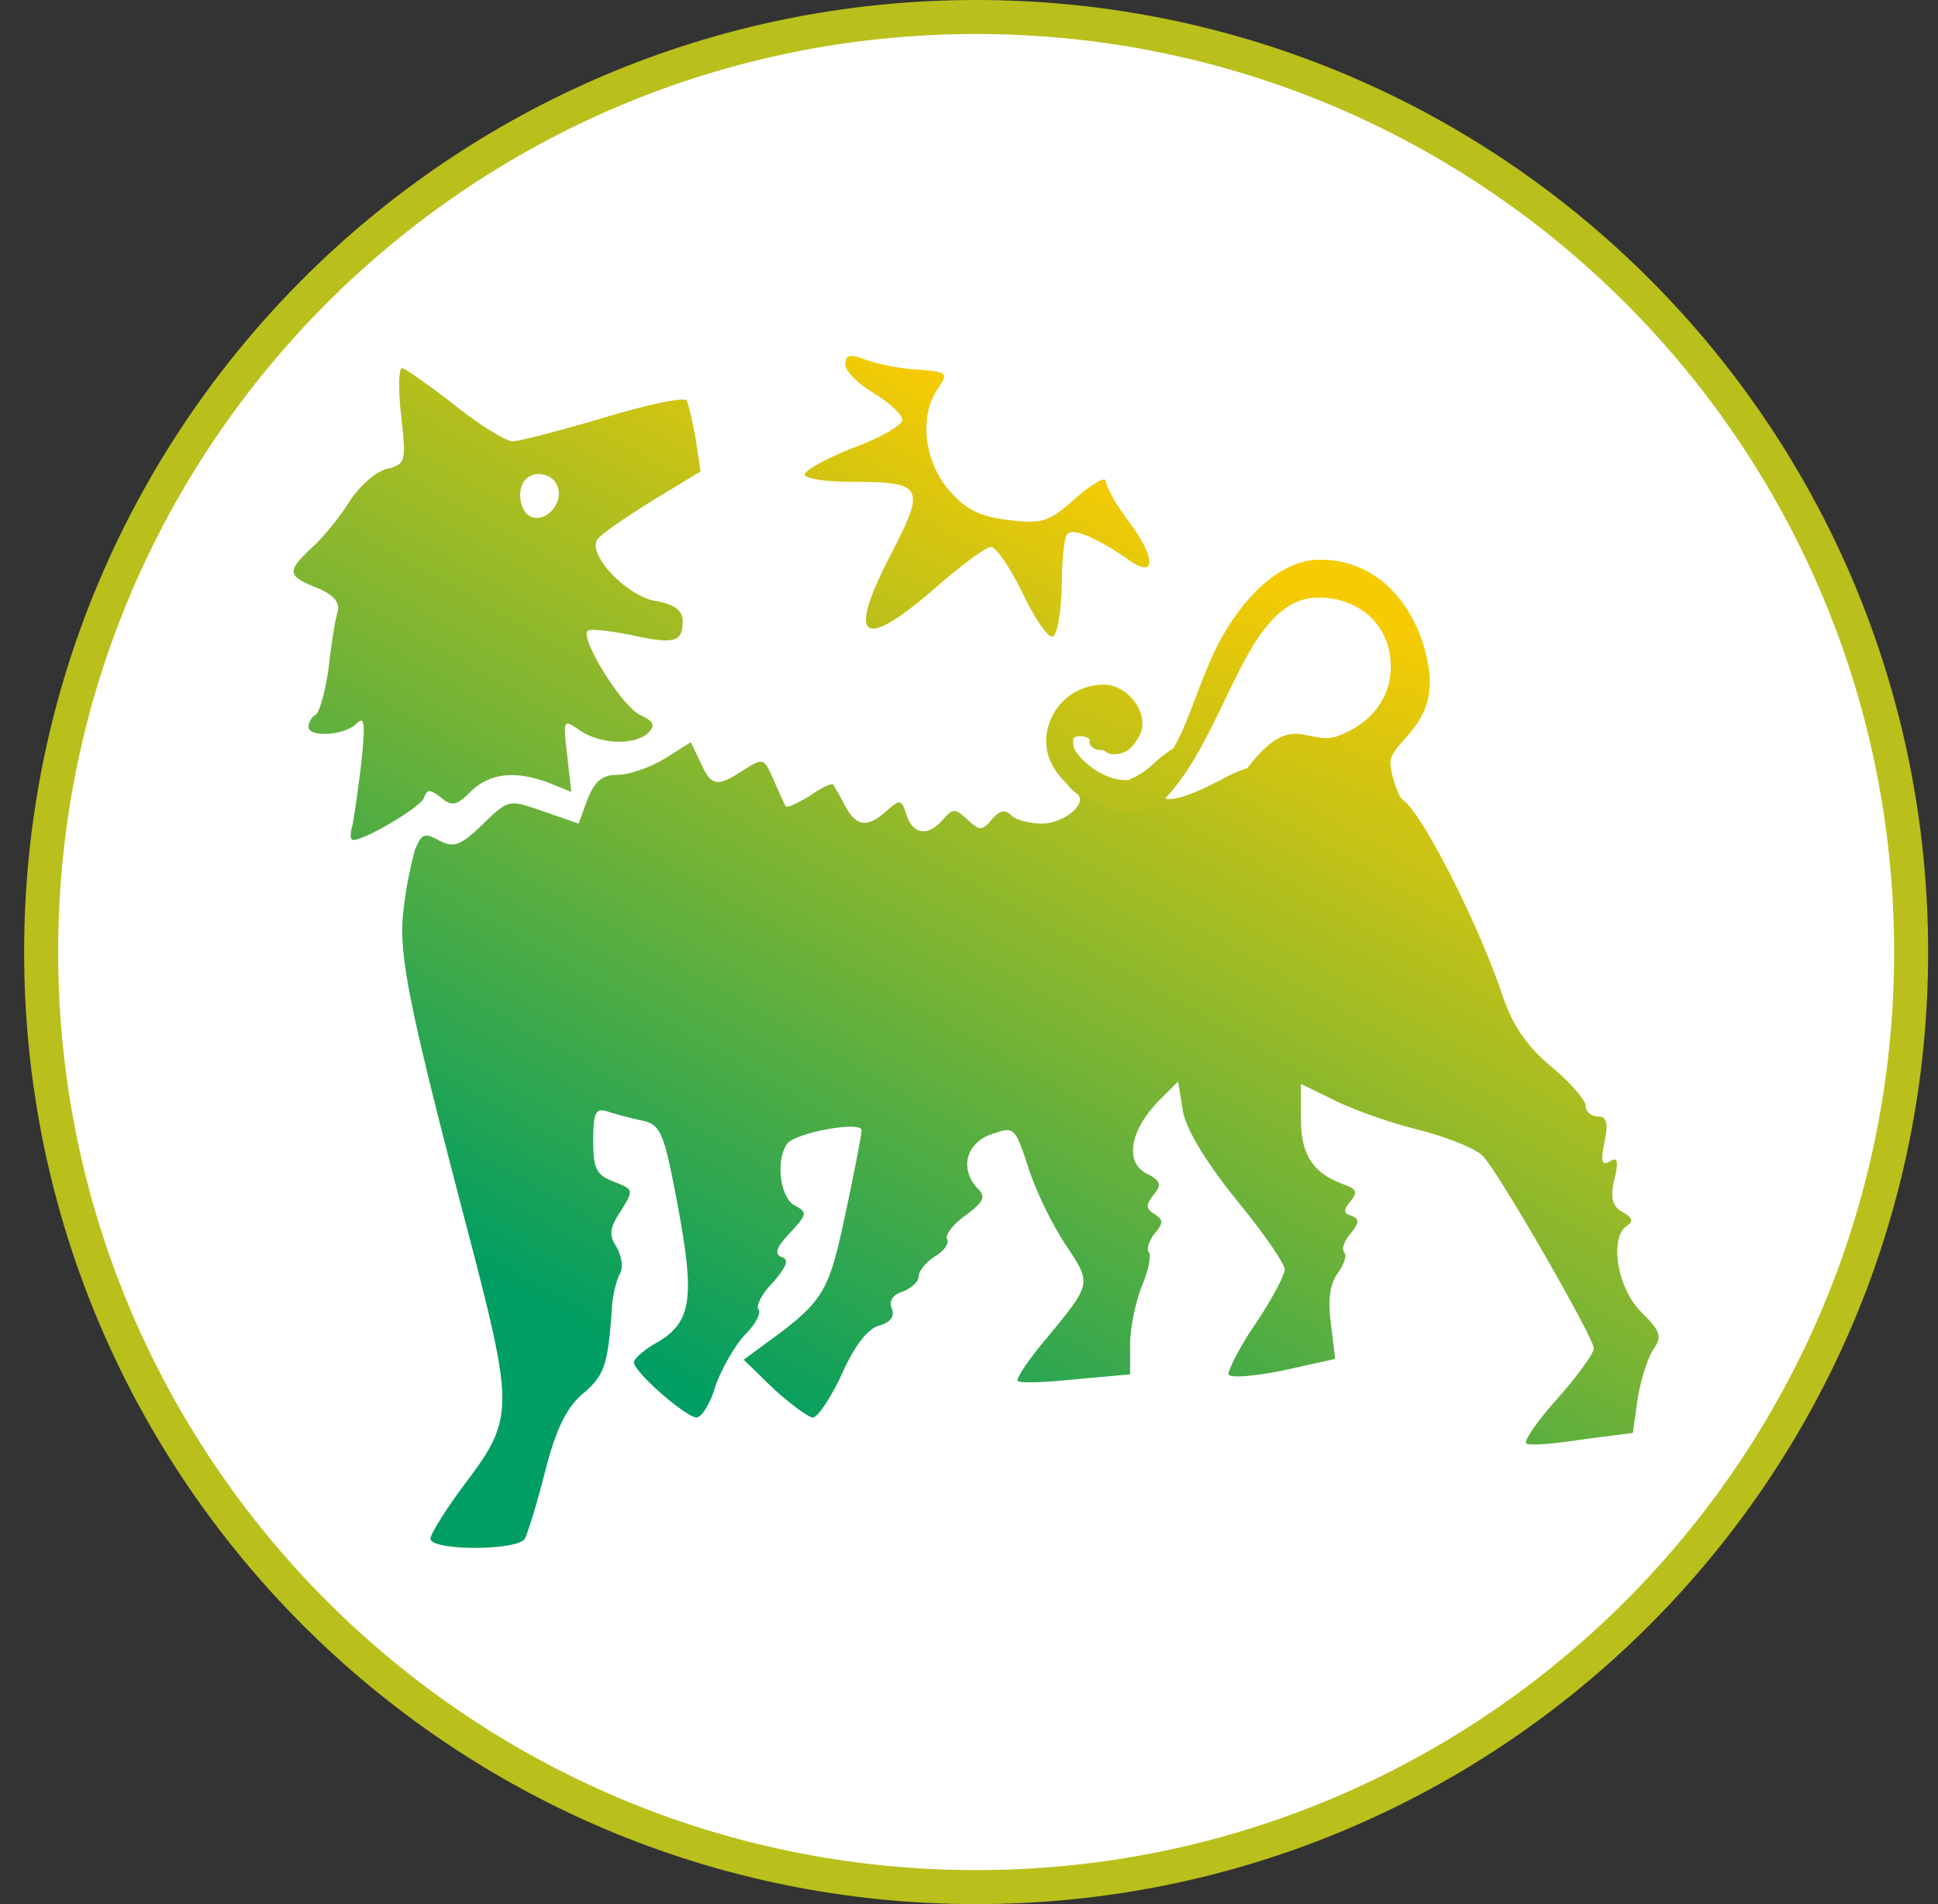 <svg xmlns="http://www.w3.org/2000/svg" width="57" height="56" fill="none" viewBox="0 0 57 56"><rect x="0" y="0" width="57" height="56" fill="#333333" stroke="none"/><g clip-path="url(#a)"><path fill="#fff" stroke="#b9c01b" d="M28.71 55.5c-15.188 0-27.5-12.312-27.5-27.5S13.522.5 28.71.5c15.187 0 27.5 12.312 27.5 27.5s-12.313 27.5-27.5 27.5Z"/><path fill="url(#b)" d="M30.966 18.717c.143-.072.24-.742.264-1.483 0-.766.071-1.46.167-1.532.167-.19.909.144 1.77.742.814.598.862.024.072-1.053-.406-.526-.717-1.1-.717-1.244s-.384.072-.886.503c-.766.694-.981.765-1.962.645-.814-.095-1.245-.287-1.747-.861-.741-.837-.91-2.201-.335-3.015.311-.454.264-.478-.598-.55a6.2 6.2 0 0 1-1.53-.287c-.48-.191-.6-.143-.6.144.001.191.384.574.838.837.455.287.837.622.837.79 0 .144-.646.527-1.435.813-.79.311-1.435.67-1.436.79s.622.215 1.388.215c2.105 0 2.177.143 1.148 2.13-1.316 2.535-.86 2.87 1.317.98.765-.67 1.483-1.196 1.627-1.196s.573.622.932 1.364c.36.765.766 1.34.886 1.268m-20.577 5.986c.359 0 2.01-.981 2.082-1.245.095-.263.191-.239.502 0 .31.264.455.24.861-.167.55-.55 1.316-.646 2.321-.263l.647.263-.12-1.077c-.12-1.052-.12-1.076.36-.741.621.43 1.65.454 2.032.071.216-.215.144-.335-.262-.526-.55-.287-1.747-2.226-1.532-2.465.074-.071.647 0 1.268.12 1.292.287 1.531.215 1.531-.407 0-.31-.239-.502-.837-.598-.837-.167-1.962-1.364-1.674-1.795.072-.144.79-.622 1.579-1.124l1.459-.885-.144-.957c-.096-.526-.215-1.028-.263-1.124-.071-.12-1.172.119-2.44.502-1.292.382-2.49.694-2.68.694-.193 0-.982-.48-1.723-1.077-.766-.598-1.46-1.076-1.532-1.076-.095.001-.119.622-.023 1.41.143 1.34.143 1.413-.43 1.556-.312.072-.79.502-1.078.933-.263.43-.741 1.029-1.076 1.34-.79.741-.79.862.096 1.22.478.192.693.43.622.694-.072.215-.192.957-.264 1.627-.096.694-.263 1.316-.383 1.412a.45.45 0 0 0-.215.36c.002.31 1.053.262 1.412-.096.239-.24.263-.024.143 1.148-.096.79-.215 1.626-.263 1.842-.071.239-.072.43.024.43m6.006-10.409c.191.479-.311 1.077-.766.91-.335-.12-.455-.814-.168-1.101.263-.287.79-.167.934.191m-3.733 30.96c0 .36 2.56.36 2.776 0 .072-.144.358-1.029.597-1.985.311-1.22.623-1.867 1.102-2.273.646-.55.742-.838.861-2.537.024-.406.144-.837.24-1.005.095-.167.047-.502-.096-.765-.24-.359-.216-.574.119-1.076.383-.622.383-.623-.215-.862-.502-.191-.599-.383-.599-1.197 0-.837.072-.98.431-.861.215.072.67.192 1.005.263.55.12.646.336 1.053 2.513.502 2.703.406 3.397-.575 3.995-.406.216-.717.503-.717.599 0 .287 1.508 1.603 1.843 1.627.143 0 .406-.407.55-.91.167-.478.55-1.172.86-1.507.336-.335.503-.67.408-.766-.072-.096.096-.454.43-.789.407-.478.479-.67.263-.742-.239-.096-.167-.287.24-.718.502-.55.526-.598.12-.813-.407-.24-.55-1.292-.216-1.794.215-.335 2.2-.695 2.2-.408 0 .12-.214 1.221-.478 2.465-.502 2.345-.622 2.56-2.44 3.876l-.55.407.885.86c.502.455 1.028.838 1.148.839.144 0 .527-.575.862-1.292.359-.814.765-1.34 1.1-1.412.311-.096.455-.263.36-.502-.096-.216.024-.407.335-.503.239-.096.454-.287.454-.43 0-.168.215-.431.478-.599.287-.167.431-.407.36-.502-.072-.12.167-.43.526-.694.55-.407.622-.55.383-.79-.55-.574-.36-1.34.383-1.603.693-.24.694-.239 1.1.981.216.694.718 1.7 1.1 2.273.766 1.149.766 1.125-.573 2.752-.526.62-.908 1.194-.838 1.244.047.071.814.047 1.699-.048l1.603-.144v-.885c0-.502.167-1.268.359-1.747.191-.454.263-.885.191-.957-.071-.095 0-.334.168-.55.263-.31.263-.406 0-.574s-.263-.263-.024-.574c.239-.287.215-.407-.215-.622-.646-.335-.479-1.269.358-2.13l.575-.574.143.885c.12.574.694 1.508 1.58 2.608.789.957 1.411 1.867 1.411 2.034 0 .169-.383.886-.861 1.603-.478.693-.813 1.386-.79 1.483.048.12.79.049 1.627-.119l1.508-.335-.12-1.005c-.096-.694-.048-1.173.191-1.508.191-.263.287-.55.191-.622-.071-.095 0-.334.192-.55.263-.334.263-.43.024-.526-.239-.072-.24-.168-.024-.43.215-.264.168-.36-.167-.479-.933-.335-1.292-.862-1.292-1.938v-1.03l.932.455c.503.263 1.627.67 2.489.885s1.747.575 1.938.79c.503.55 3.253 5.334 3.254 5.647 0 .143-.478.813-1.076 1.483s-1.005 1.269-.91 1.316c.122.072.863 0 1.651-.12l1.484-.191.143-1.028c.096-.575.311-1.221.479-1.46.239-.36.19-.502-.383-1.076-.718-.718-.933-2.202-.406-2.537.19-.12.142-.239-.12-.383-.311-.167-.383-.406-.263-.956.143-.55.095-.695-.12-.551-.24.143-.287.023-.167-.551s.071-.765-.192-.766c-.191 0-.36-.143-.36-.31 0-.168-.454-.694-1.004-1.149-.742-.622-1.149-1.22-1.46-2.153-.694-2.033-2.224-5.072-2.847-5.646-.383-.36-1.148-.623-2.488-.838-1.866-.311-1.962-.31-2.967.215-1.005.527-1.675.694-1.675.407 0-.072.216-.455.479-.814.598-.837.071-.861-.79-.048-.311.288-.79.527-1.053.527-.646 0-1.267-.598-1.267-1.22 0-.526-.431-.622-.622-.12-.144.359.286 1.34.693 1.627.43.263-.311.909-1.005.909-.359 0-.766-.12-.886-.24-.191-.19-.359-.142-.574.12-.287.335-.359.336-.718 0-.359-.334-.43-.334-.718 0-.43.503-.884.455-1.076-.143-.143-.454-.191-.455-.574-.12-.574.526-.91.479-1.244-.167-.144-.287-.311-.55-.335-.598-.048-.048-.36.095-.694.335-.358.214-.668.358-.694.311-.047-.048-.192-.407-.359-.766-.287-.67-.31-.67-.885-.311-.79.526-.957.479-1.268-.215l-.288-.599-.765.479c-.43.263-1.053.479-1.388.479-.454 0-.67.191-.885.717l-.263.718-1.03-.358c-1.028-.36-1.028-.36-1.793.382-.646.622-.838.694-1.269.479-.43-.24-.526-.216-.718.263a11.4 11.4 0 0 0-.335 1.747c-.167 1.292.12 2.752 1.962 9.761 1.268 4.882 1.268 5.24-.096 7.059-.597.789-1.075 1.554-1.076 1.698M32.378 22.06c.191 0 .43-.12.502-.24.072-.143-.072-.239-.335-.239-.287 0-.502.096-.502.24 0 .12.144.239.335.239"/><path fill="url(#c)" d="M37.742 21.648c-.67.255-1.297 1.297-1.297 1.297l5.749 2.074s-1.218-1.436-1.297-2.55c-.047-.666 1.423-1.08 1.114-2.888-.297-1.734-1.473-3.152-3.232-3.12-1.14.021-2.212 1.114-2.888 2.366-.97 1.796-1.168 4.118-2.774 4.118-1.005 0-2.068-1.297-1.34-1.297.379 0 .623.536.975.536.323 0 .534-.14.754-.536.347-.627-.321-1.513-1.037-1.513-.692 0-1.42.423-1.643 1.254s.247 1.492.951 1.988c.828.583 1.92.756 2.593 0 1.772-1.988 2.291-5.802 4.409-5.802 1.123 0 2.018.708 2.118 1.826.095 1.063-.552 1.884-1.556 2.247-.588.212-1.016-.223-1.6 0"/></g><defs><linearGradient id="b" x1="13.552" x2="28.711" y1="37.026" y2="10.469" gradientUnits="userSpaceOnUse"><stop stop-color="#009e62"/><stop offset="1" stop-color="#ffcd00"/></linearGradient><linearGradient id="c" x1="36.482" x2="33.378" y1="16.461" y2="24.213" gradientUnits="userSpaceOnUse"><stop stop-color="#f6cb03"/><stop offset="1" stop-color="#b4bf1c"/></linearGradient><clipPath id="a"><path fill="#fff" d="M56.71 56h-56V0h56z"/></clipPath></defs></svg>